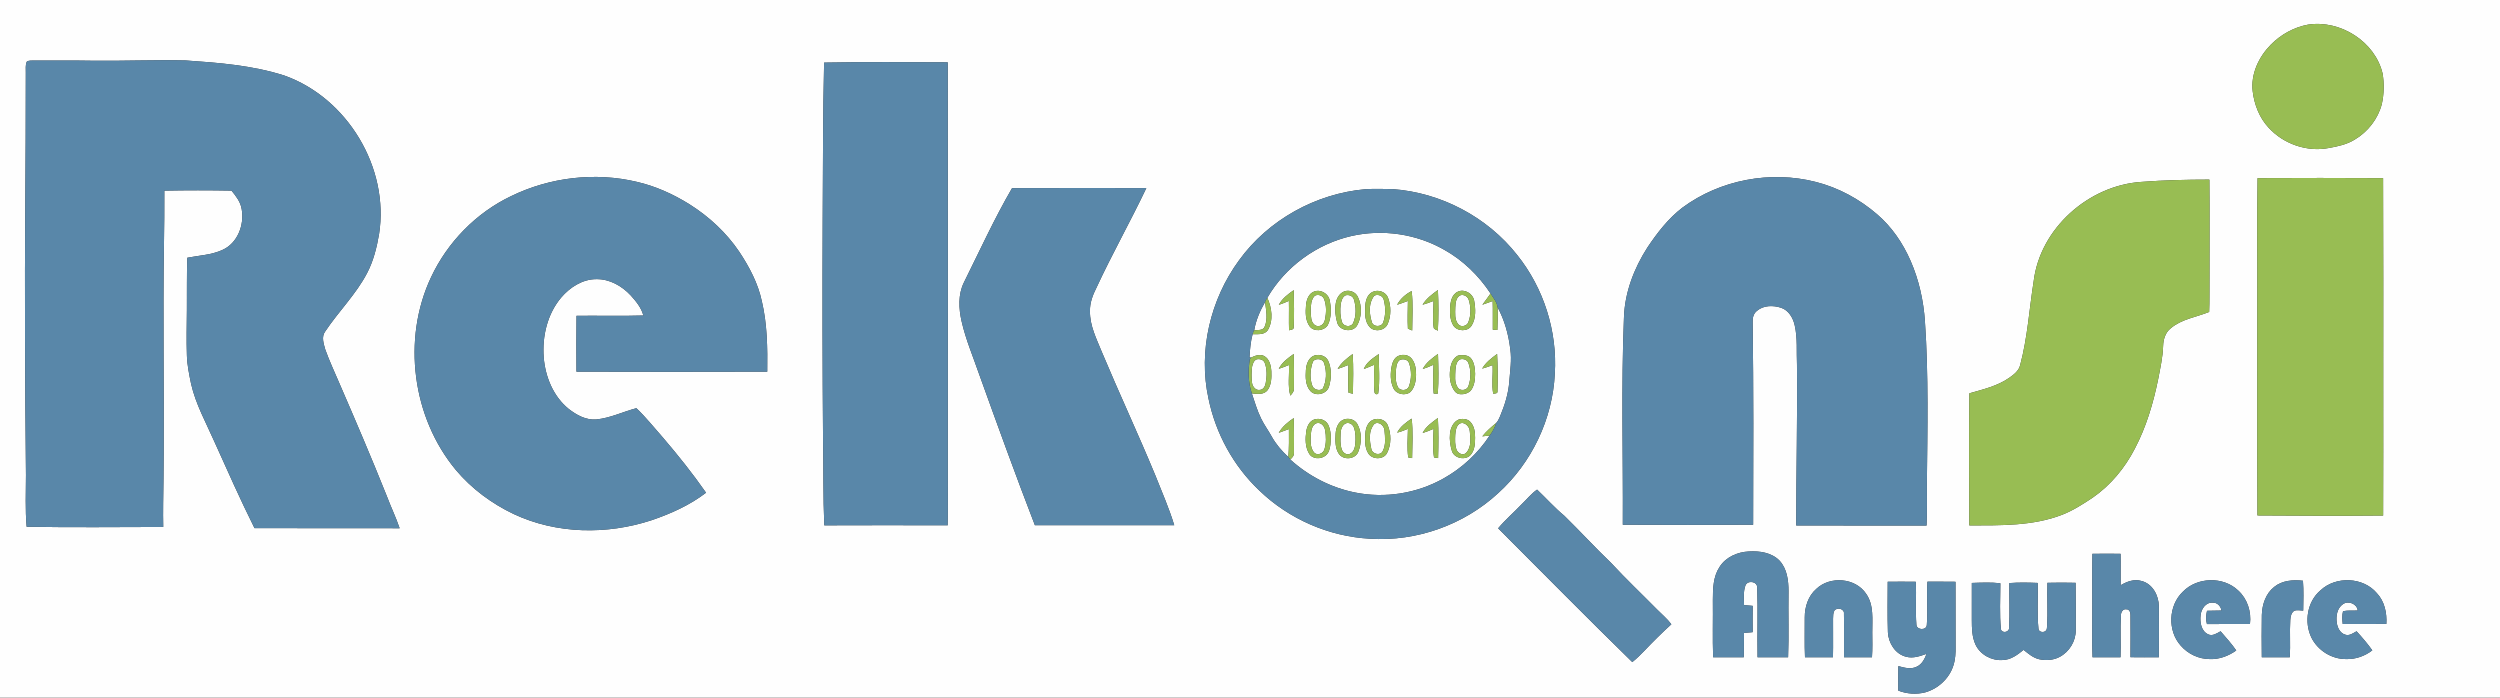<?xml version="1.0" encoding="UTF-8" ?>
<!DOCTYPE svg PUBLIC "-//W3C//DTD SVG 1.1//EN" "http://www.w3.org/Graphics/SVG/1.1/DTD/svg11.dtd">
<svg width="2000pt" height="558pt" viewBox="0 0 2000 558" version="1.1" xmlns="http://www.w3.org/2000/svg">
<rect x="0" y="0" width="2000" height="558" fill="#333333" stroke="none"/>
<g id="#fefefeff">
<path fill="#fefefe" opacity="1.00" d=" M 0.00 0.00 L 2000.00 0.00 L 2000.00 558.00 L 0.00 558.00 L 0.00 0.00 M 1846.46 19.70 C 1835.21 21.77 1824.77 27.57 1816.73 35.66 C 1807.09 45.41 1800.48 59.16 1802.16 73.11 C 1803.43 83.72 1807.53 94.24 1814.88 102.14 C 1826.85 115.25 1845.76 121.81 1863.25 118.37 C 1870.30 117.08 1877.52 115.56 1883.71 111.71 C 1894.28 105.48 1902.43 95.07 1905.48 83.13 C 1907.22 75.23 1907.42 66.92 1906.11 58.94 C 1900.10 33.28 1872.23 15.72 1846.46 19.70 M 21.45 49.33 C 20.18 52.03 20.70 55.15 20.63 58.04 C 20.73 128.36 19.66 198.69 20.02 269.01 C 20.08 306.01 20.40 343.02 20.76 380.01 C 20.72 393.81 20.12 407.63 21.31 421.40 C 57.73 422.04 94.16 421.63 130.59 421.57 C 130.48 415.39 130.45 409.20 130.53 403.02 C 131.45 348.35 130.72 293.67 130.80 239.00 C 130.73 210.17 131.65 181.35 131.47 152.52 C 149.37 152.13 167.29 152.17 185.19 152.49 C 188.81 156.90 192.51 161.64 193.37 167.46 C 195.58 179.89 190.03 194.57 178.01 199.91 C 169.16 204.02 159.25 204.32 149.82 206.20 C 149.39 220.11 149.58 234.03 149.50 247.95 C 149.41 260.09 149.09 272.24 149.51 284.38 C 149.73 292.06 151.33 299.59 152.86 307.08 C 156.60 323.43 164.84 338.17 171.55 353.40 C 181.97 376.56 192.28 399.78 203.61 422.51 C 242.31 422.60 281.00 422.50 319.70 422.59 C 316.74 413.84 312.69 405.50 309.44 396.86 C 297.33 366.56 284.50 336.55 271.50 306.62 C 267.71 297.67 263.52 288.87 260.25 279.70 C 258.99 275.05 256.92 269.47 260.16 265.16 C 270.75 249.25 284.67 235.63 293.60 218.59 C 298.74 208.84 301.43 198.01 303.27 187.21 C 311.57 134.33 277.95 78.44 227.62 60.48 C 202.06 52.28 175.10 50.18 148.47 48.35 C 123.65 47.74 98.82 48.92 73.99 48.58 C 58.33 48.29 42.66 48.48 26.99 48.41 C 25.15 48.54 23.05 48.18 21.45 49.33 M 659.28 50.09 C 658.24 92.04 658.44 134.02 658.14 175.99 C 657.88 234.66 657.98 293.34 658.44 352.02 C 658.88 374.76 658.42 397.53 659.43 420.26 C 692.32 420.12 725.22 420.16 758.11 420.24 C 758.48 407.83 758.14 395.41 758.25 383.00 C 758.23 271.95 758.33 160.90 758.20 49.85 C 725.23 49.76 692.25 49.39 659.28 50.09 M 408.88 156.91 C 380.85 170.29 357.97 193.76 344.82 221.84 C 321.49 271.44 329.78 334.05 364.81 376.13 C 377.35 391.01 393.34 402.82 410.87 411.19 C 445.14 427.32 485.52 427.92 521.22 416.19 C 536.67 410.94 551.82 404.15 564.83 394.17 C 554.24 378.98 542.68 364.48 530.64 350.41 C 523.52 342.41 516.88 333.92 509.10 326.55 C 498.35 329.40 488.15 334.47 476.98 335.56 C 468.78 336.23 461.20 331.99 454.95 327.13 C 442.63 317.17 436.25 301.44 434.98 285.94 C 433.68 269.04 437.87 251.14 448.97 238.01 C 455.95 229.85 465.95 223.34 476.99 223.32 C 487.63 223.11 497.56 228.77 504.64 236.40 C 508.85 241.10 513.07 246.15 514.68 252.40 C 496.86 252.97 479.03 252.45 461.21 252.64 C 461.02 267.53 461.09 282.43 461.17 297.32 C 512.04 297.48 562.92 297.49 613.79 297.32 C 614.04 278.46 613.84 259.38 609.47 240.94 C 606.41 226.67 599.49 213.60 591.49 201.53 C 581.13 186.14 567.24 173.28 551.57 163.42 C 538.63 155.34 524.53 148.96 509.64 145.51 C 476.08 137.49 439.85 141.82 408.88 156.91 M 1346.00 166.07 C 1334.66 174.73 1325.85 186.19 1317.95 197.96 C 1307.23 214.66 1299.81 233.93 1299.16 253.92 C 1296.89 309.18 1298.54 364.49 1298.24 419.78 C 1333.00 419.97 1367.76 419.97 1402.52 419.78 C 1402.71 365.83 1402.85 311.88 1402.13 257.94 C 1401.91 254.52 1402.72 250.80 1405.61 248.63 C 1410.90 244.14 1418.63 244.13 1424.94 246.24 C 1430.94 248.27 1434.46 254.34 1435.76 260.24 C 1438.15 270.63 1437.10 281.36 1437.58 291.92 C 1438.01 334.73 1436.95 377.54 1436.96 420.35 C 1471.72 420.47 1506.48 420.40 1541.25 420.40 C 1541.73 409.27 1541.49 398.13 1541.51 387.00 C 1541.92 343.65 1542.94 300.23 1539.95 256.95 C 1538.81 240.36 1535.13 223.90 1528.45 208.64 C 1522.29 194.52 1513.39 181.44 1501.63 171.39 C 1487.53 159.25 1470.71 150.10 1452.62 145.54 C 1416.39 136.25 1376.13 143.83 1346.00 166.07 M 1806.06 142.50 C 1805.53 175.32 1805.98 208.16 1805.84 240.99 C 1805.90 298.10 1805.67 355.22 1805.96 412.34 C 1839.47 412.59 1872.99 412.74 1906.51 412.40 C 1906.72 377.26 1906.54 342.12 1906.59 306.98 C 1906.59 252.16 1906.72 197.34 1906.48 142.52 C 1873.01 142.30 1839.53 142.34 1806.06 142.50 M 1712.92 145.53 C 1670.86 148.42 1632.08 182.68 1626.92 225.02 C 1623.38 247.35 1622.03 270.11 1616.14 292.02 C 1615.06 296.68 1611.02 299.70 1607.32 302.30 C 1597.84 308.90 1586.40 311.51 1575.48 314.66 C 1575.14 349.89 1575.34 385.11 1575.44 420.34 C 1600.34 420.25 1626.12 420.93 1649.74 411.80 C 1658.44 408.39 1666.35 403.31 1674.09 398.15 C 1688.46 388.23 1699.89 374.38 1707.86 358.91 C 1716.95 341.60 1722.59 322.70 1726.48 303.60 C 1728.18 294.75 1730.21 285.89 1730.50 276.84 C 1730.63 271.60 1732.27 266.00 1736.55 262.65 C 1745.29 255.24 1757.01 253.71 1767.33 249.55 C 1767.72 240.69 1767.43 231.82 1767.57 222.96 C 1767.53 196.53 1767.77 170.11 1767.50 143.68 C 1749.29 143.70 1731.08 144.14 1712.92 145.53 M 809.66 150.49 C 795.43 174.96 783.67 200.74 771.09 226.06 C 766.37 235.67 766.96 246.89 769.28 257.06 C 772.61 271.68 778.53 285.51 783.41 299.64 C 797.93 339.93 812.49 380.22 827.92 420.17 C 865.08 420.20 902.24 420.17 939.40 420.18 C 935.30 406.66 929.57 393.70 924.38 380.57 C 910.65 347.33 895.39 314.76 881.48 281.60 C 877.24 271.10 871.78 260.58 871.98 248.95 C 871.80 242.28 874.22 235.96 877.19 230.10 C 889.68 203.16 904.32 177.28 917.07 150.45 C 881.26 150.42 845.46 150.34 809.66 150.49 M 1092.23 151.37 C 1052.57 154.93 1014.64 175.90 991.24 208.24 C 968.25 239.58 958.44 280.79 966.81 318.94 C 972.55 346.80 986.80 372.87 1007.49 392.44 C 1031.15 415.25 1063.08 429.19 1095.90 430.97 C 1133.19 433.38 1171.09 419.88 1198.53 394.53 C 1225.39 370.25 1242.10 335.16 1243.86 298.98 C 1245.96 265.07 1235.04 230.62 1213.82 204.09 C 1189.86 173.59 1152.70 154.04 1114.04 151.28 C 1106.77 151.20 1099.49 150.93 1092.23 151.37 M 1217.36 403.37 C 1211.17 409.89 1204.29 415.75 1198.51 422.65 C 1234.23 458.37 1269.67 494.38 1305.83 529.66 C 1309.31 526.89 1312.51 523.79 1315.56 520.55 C 1322.49 513.26 1329.64 506.17 1337.09 499.41 C 1333.79 494.94 1329.43 491.43 1325.57 487.49 C 1313.33 475.06 1300.63 463.08 1288.80 450.25 C 1276.01 438.04 1264.10 424.96 1251.46 412.61 C 1243.67 406.18 1236.98 398.60 1229.66 391.68 C 1224.99 394.94 1221.46 399.48 1217.36 403.37 M 1375.64 453.58 C 1370.50 461.32 1370.30 470.98 1370.28 479.96 C 1370.46 495.24 1369.97 510.52 1370.50 525.80 C 1378.67 525.86 1386.84 525.82 1395.01 525.83 C 1395.25 519.33 1395.00 512.83 1395.20 506.33 C 1397.50 506.14 1399.81 505.94 1402.14 505.73 C 1402.07 498.71 1402.04 491.70 1402.15 484.68 C 1399.83 484.44 1397.52 484.26 1395.23 484.08 C 1395.13 478.83 1394.53 473.36 1396.36 468.32 C 1398.13 464.00 1405.87 465.02 1405.76 470.00 C 1406.40 488.58 1405.70 507.20 1406.05 525.80 C 1414.19 525.86 1422.33 525.82 1430.48 525.83 C 1431.19 508.24 1430.51 490.63 1430.81 473.03 C 1430.83 464.45 1429.69 454.99 1423.57 448.46 C 1417.26 442.01 1407.61 440.63 1398.99 441.18 C 1389.93 441.60 1380.58 445.70 1375.64 453.58 M 1673.91 443.06 C 1673.67 458.69 1673.86 474.32 1673.82 489.96 C 1673.93 501.91 1673.51 513.87 1674.03 525.81 C 1681.49 525.84 1688.94 525.84 1696.41 525.82 C 1696.85 514.55 1696.06 503.27 1696.74 492.02 C 1696.79 489.73 1698.36 486.97 1701.02 487.45 C 1703.41 487.21 1704.51 489.98 1704.38 491.98 C 1704.53 503.24 1704.38 514.50 1704.38 525.77 C 1711.95 525.88 1719.52 525.85 1727.10 525.79 C 1727.15 512.20 1727.20 498.61 1727.09 485.03 C 1726.98 476.41 1722.10 467.06 1713.26 464.80 C 1707.41 462.99 1701.51 465.23 1696.52 468.22 C 1696.39 459.83 1696.66 451.44 1696.45 443.05 C 1688.93 442.97 1681.42 442.92 1673.91 443.06 M 1453.03 471.14 C 1446.54 476.78 1443.74 485.59 1443.79 493.99 C 1443.88 504.60 1443.51 515.21 1443.99 525.81 C 1451.44 525.85 1458.90 525.83 1466.37 525.83 C 1466.64 515.54 1466.35 505.26 1466.45 494.98 C 1466.53 492.80 1466.43 490.47 1467.50 488.49 C 1469.61 485.57 1475.68 486.95 1475.16 491.02 C 1475.39 502.61 1475.10 514.20 1475.24 525.80 C 1482.69 525.85 1490.14 525.84 1497.59 525.82 C 1498.05 519.19 1497.89 512.55 1497.82 505.92 C 1497.76 495.58 1499.24 484.08 1492.95 475.10 C 1484.42 462.18 1464.05 460.59 1453.03 471.14 M 1746.31 473.35 C 1734.70 484.33 1733.89 504.58 1744.55 516.46 C 1750.34 523.16 1759.05 527.31 1767.96 527.26 C 1775.54 527.57 1782.89 524.70 1789.01 520.37 C 1785.23 514.93 1780.78 510.02 1776.46 505.02 C 1773.46 506.65 1770.07 509.13 1766.55 507.49 C 1760.89 504.89 1759.82 497.70 1760.48 492.16 C 1760.94 487.29 1764.56 481.74 1770.03 482.15 C 1773.78 481.84 1776.60 484.91 1777.18 488.42 C 1773.31 488.47 1769.46 488.53 1765.61 488.63 C 1764.83 492.13 1764.54 495.75 1765.55 499.24 C 1777.03 499.15 1788.50 499.24 1799.98 499.19 C 1801.22 489.43 1797.90 479.04 1790.53 472.38 C 1778.64 461.01 1757.72 461.56 1746.31 473.35 M 1819.42 469.49 C 1812.61 474.77 1809.72 483.60 1809.46 491.95 C 1809.29 503.24 1809.28 514.53 1809.44 525.82 C 1816.90 525.84 1824.36 525.84 1831.83 525.81 C 1832.45 515.88 1831.64 505.93 1832.23 496.01 C 1832.42 493.31 1832.94 490.16 1835.44 488.62 C 1837.70 487.74 1840.19 488.42 1842.57 488.48 C 1842.69 480.52 1843.00 472.55 1842.37 464.60 C 1834.52 463.69 1825.78 464.30 1819.42 469.49 M 1856.33 472.33 C 1845.72 481.34 1843.20 497.57 1849.04 509.91 C 1854.12 520.34 1865.40 527.43 1877.03 527.25 C 1884.53 527.51 1891.93 524.81 1897.85 520.28 C 1894.00 514.91 1889.73 509.86 1885.24 505.02 C 1882.49 506.54 1879.50 508.85 1876.19 507.74 C 1872.03 506.54 1869.94 502.09 1869.41 498.12 C 1868.66 492.85 1869.66 486.48 1874.40 483.30 C 1878.71 480.30 1885.58 483.03 1886.19 488.40 C 1882.28 488.67 1878.17 488.05 1874.40 489.07 C 1873.55 492.38 1873.78 495.82 1874.18 499.18 C 1885.81 499.20 1897.45 499.26 1909.08 499.14 C 1909.62 490.37 1907.67 481.09 1901.48 474.53 C 1890.48 461.54 1868.60 460.72 1856.33 472.33 M 1510.17 465.40 C 1510.12 478.87 1509.87 492.35 1510.32 505.82 C 1510.74 514.39 1516.22 523.31 1524.94 525.40 C 1530.49 526.92 1536.09 524.89 1541.29 523.03 C 1539.73 527.12 1537.58 531.49 1533.36 533.36 C 1528.68 535.71 1523.39 534.16 1518.66 532.88 C 1518.53 539.41 1518.61 545.95 1518.61 552.48 C 1525.39 555.14 1533.02 555.68 1540.10 553.90 C 1550.42 551.03 1559.31 542.90 1562.62 532.65 C 1564.30 527.64 1564.58 522.30 1564.46 517.05 C 1564.35 499.84 1564.49 482.63 1564.40 465.42 C 1556.91 465.29 1549.42 465.39 1541.94 465.36 C 1541.23 476.87 1542.35 488.43 1541.44 499.93 C 1541.26 504.43 1533.61 504.17 1533.13 500.00 C 1532.25 488.50 1533.12 476.94 1532.70 465.42 C 1525.18 465.31 1517.67 465.34 1510.17 465.40 M 1577.46 466.36 C 1577.39 476.24 1577.48 486.13 1577.45 496.01 C 1577.45 502.62 1577.60 509.51 1580.39 515.64 C 1584.15 523.72 1593.25 528.69 1602.07 528.02 C 1608.60 527.95 1614.02 523.83 1618.86 519.89 C 1622.67 522.93 1626.54 526.34 1631.46 527.42 C 1636.83 528.57 1642.71 528.17 1647.64 525.57 C 1655.47 521.49 1660.75 512.85 1660.59 503.99 C 1660.53 491.41 1660.70 478.83 1660.48 466.25 C 1652.96 466.06 1645.44 466.07 1637.93 466.25 C 1637.55 477.84 1638.34 489.44 1637.67 501.02 C 1637.45 502.20 1637.68 503.72 1636.65 504.58 C 1634.96 506.39 1630.97 505.72 1630.78 503.02 C 1629.52 490.84 1630.56 478.56 1630.18 466.34 C 1622.60 466.04 1615.01 465.87 1607.44 466.47 C 1607.32 478.30 1607.89 490.17 1607.26 501.97 C 1607.75 505.74 1601.78 507.04 1600.76 503.52 C 1599.53 491.25 1600.31 478.90 1600.29 466.60 C 1592.71 465.73 1585.06 466.10 1577.46 466.36 Z" />
<path fill="#fefefe" opacity="1.00" d=" M 1081.10 188.82 C 1106.04 183.13 1133.02 187.06 1155.25 199.75 C 1170.33 208.13 1182.98 220.45 1192.45 234.82 C 1190.34 237.87 1188.13 240.85 1185.88 243.80 C 1188.62 242.83 1191.38 241.82 1194.13 240.82 C 1194.38 248.46 1194.15 256.10 1194.23 263.74 C 1195.44 263.81 1196.66 263.89 1197.90 263.98 C 1198.16 257.92 1198.29 251.86 1198.08 245.81 C 1203.71 256.20 1206.86 267.78 1208.24 279.47 C 1209.51 288.01 1208.05 296.57 1207.44 305.09 C 1206.75 314.78 1203.78 324.15 1200.05 333.07 C 1199.18 334.88 1198.45 336.85 1197.04 338.31 C 1193.05 341.62 1189.05 344.98 1185.85 349.09 C 1187.81 348.86 1189.77 348.62 1191.76 348.40 C 1182.43 362.63 1169.61 374.55 1154.74 382.82 C 1133.49 394.77 1107.91 398.88 1084.01 393.99 C 1064.72 390.14 1046.69 380.76 1032.15 367.56 C 1033.91 366.22 1035.37 364.38 1035.16 362.03 C 1035.25 352.84 1035.24 343.63 1035.04 334.44 C 1030.33 337.60 1025.87 341.30 1022.99 346.26 C 1025.72 345.32 1028.43 344.29 1031.13 343.25 C 1031.21 350.72 1031.25 358.19 1030.69 365.64 C 1025.39 360.80 1020.67 355.27 1017.20 348.97 C 1014.58 344.21 1011.32 339.84 1008.94 334.96 C 1005.71 328.49 1003.78 321.51 1001.45 314.70 C 1005.65 315.25 1011.15 315.93 1014.08 312.09 C 1017.20 307.75 1017.28 302.08 1017.07 296.95 C 1016.81 292.43 1015.56 287.15 1011.28 284.79 C 1007.85 283.11 1003.98 284.53 1000.81 286.11 L 1000.17 286.04 L 999.60 285.77 C 999.96 279.58 1000.47 273.37 1002.07 267.36 C 1006.15 267.26 1011.47 268.05 1014.17 264.21 C 1018.92 256.30 1017.46 246.29 1013.86 238.23 C 1028.21 213.44 1053.22 195.20 1081.10 188.82 M 1023.03 243.89 C 1025.76 242.97 1028.45 241.88 1031.10 240.72 C 1031.30 248.56 1030.97 256.40 1031.23 264.24 C 1032.52 263.68 1034.77 263.95 1034.98 262.08 C 1035.41 252.10 1035.20 242.09 1035.01 232.10 C 1030.42 235.34 1025.73 238.82 1023.03 243.89 M 1051.21 233.27 C 1046.89 234.92 1045.21 239.80 1044.82 244.03 C 1044.34 249.80 1044.15 256.30 1047.80 261.18 C 1051.35 265.69 1059.11 264.79 1062.18 260.17 C 1065.39 253.74 1065.13 246.07 1063.51 239.22 C 1061.89 234.43 1056.00 231.26 1051.21 233.27 M 1075.24 233.20 C 1071.54 234.75 1069.31 238.58 1068.65 242.40 C 1067.79 247.70 1068.25 253.21 1069.83 258.33 C 1071.77 264.77 1081.89 266.26 1085.55 260.59 C 1089.54 253.70 1089.71 244.83 1086.35 237.66 C 1084.60 233.52 1079.33 231.53 1075.24 233.20 M 1098.29 233.43 C 1093.88 235.33 1092.37 240.49 1092.23 244.90 C 1091.94 250.70 1091.63 257.49 1096.06 261.95 C 1100.22 265.95 1107.95 264.40 1110.21 259.05 C 1112.98 252.56 1112.89 244.96 1110.48 238.38 C 1108.86 233.60 1102.77 231.39 1098.29 233.43 M 1117.68 243.82 C 1120.58 242.88 1123.46 241.83 1126.32 240.76 C 1126.23 248.14 1125.91 255.52 1126.32 262.90 C 1127.46 263.40 1128.59 263.89 1129.76 264.39 C 1129.81 253.87 1130.60 243.31 1129.32 232.83 C 1124.54 235.33 1120.26 239.03 1117.68 243.82 M 1138.04 243.79 C 1141.01 242.94 1143.94 241.91 1146.82 240.74 C 1146.84 247.85 1145.89 255.00 1146.95 262.07 C 1147.14 263.66 1149.25 263.69 1150.29 264.57 C 1150.89 253.73 1150.91 242.86 1150.33 232.02 C 1145.75 235.38 1141.02 238.83 1138.04 243.79 M 1166.31 233.35 C 1161.15 235.67 1160.23 241.92 1160.06 246.94 C 1159.84 251.52 1160.24 256.37 1162.64 260.39 C 1165.80 265.32 1174.28 265.50 1177.35 260.38 C 1180.96 254.43 1180.48 247.05 1179.32 240.46 C 1178.29 234.85 1171.62 230.86 1166.31 233.35 M 1023.01 295.05 C 1025.78 294.19 1028.47 293.10 1031.15 291.98 C 1031.60 300.14 1029.99 308.57 1032.28 316.53 C 1033.55 314.93 1035.30 313.31 1035.13 311.06 C 1035.25 301.76 1035.23 292.45 1035.05 283.15 C 1030.41 286.39 1025.62 289.87 1023.01 295.05 M 1138.17 295.23 C 1141.13 294.28 1143.98 293.06 1146.81 291.75 C 1146.65 299.45 1146.15 307.16 1146.94 314.85 C 1147.77 314.86 1149.42 314.90 1150.25 314.91 C 1151.04 304.33 1150.75 293.72 1150.40 283.13 C 1145.78 286.54 1140.90 290.00 1138.17 295.23 M 1051.33 284.48 C 1046.70 286.24 1044.99 291.55 1044.71 296.08 C 1044.34 301.74 1044.27 308.24 1048.27 312.75 C 1052.50 317.50 1061.47 315.26 1063.22 309.22 C 1065.19 302.55 1065.43 295.06 1062.54 288.63 C 1060.66 284.53 1055.39 283.09 1051.33 284.48 M 1070.09 295.16 C 1073.02 294.21 1075.89 293.09 1078.75 291.94 C 1078.72 299.33 1078.37 306.73 1078.78 314.13 C 1079.95 314.41 1081.13 314.70 1082.33 314.98 C 1082.58 304.39 1082.81 293.78 1082.17 283.20 C 1077.60 286.58 1072.97 290.15 1070.09 295.16 M 1091.03 295.24 C 1093.78 294.21 1096.47 293.02 1099.17 291.87 C 1099.67 299.13 1098.74 306.42 1099.58 313.66 C 1099.75 315.18 1101.42 316.07 1102.57 314.74 C 1104.08 304.31 1102.96 293.73 1103.05 283.23 C 1098.45 286.53 1093.18 289.70 1091.03 295.24 M 1119.32 284.49 C 1115.83 285.62 1114.11 289.26 1113.43 292.60 C 1112.23 298.46 1112.08 304.85 1114.66 310.39 C 1116.84 315.46 1124.36 317.05 1128.48 313.44 C 1131.81 309.85 1132.77 304.72 1132.85 299.98 C 1132.86 295.41 1132.29 290.42 1129.23 286.79 C 1126.88 283.95 1122.67 283.25 1119.32 284.49 M 1166.33 284.49 C 1162.95 286.20 1161.10 290.00 1160.38 293.58 C 1159.46 299.00 1159.50 304.86 1161.92 309.91 C 1163.02 312.10 1164.46 314.56 1167.04 315.19 C 1170.34 315.85 1174.11 314.94 1176.55 312.56 C 1179.51 308.73 1180.12 303.66 1180.11 298.96 C 1179.98 295.06 1179.55 290.94 1177.43 287.56 C 1175.18 283.86 1170.11 283.64 1166.33 284.49 M 1185.72 294.90 C 1188.54 294.10 1191.33 293.14 1194.07 292.07 C 1194.50 299.70 1193.18 307.41 1194.55 314.98 C 1195.76 314.64 1198.18 315.08 1197.97 313.11 C 1198.30 303.14 1198.25 293.14 1197.68 283.18 C 1193.21 286.55 1188.55 289.94 1185.72 294.90 M 1051.46 335.57 C 1047.51 336.89 1045.63 341.13 1045.02 344.95 C 1044.16 350.87 1044.08 357.38 1047.19 362.71 C 1049.68 367.39 1056.62 367.61 1060.44 364.48 C 1063.18 362.40 1063.91 358.80 1064.35 355.58 C 1064.94 350.24 1064.88 344.57 1062.49 339.64 C 1060.47 335.78 1055.47 334.28 1051.46 335.57 M 1075.36 335.50 C 1070.61 337.03 1068.74 342.39 1068.49 346.94 C 1068.27 352.35 1067.90 358.33 1071.09 363.05 C 1074.70 368.33 1083.98 367.58 1086.54 361.63 C 1089.40 354.55 1089.70 345.94 1085.83 339.16 C 1083.83 335.56 1079.13 334.31 1075.36 335.50 M 1099.38 335.49 C 1094.49 336.86 1092.44 342.29 1092.29 346.92 C 1091.95 352.14 1091.68 357.82 1094.49 362.48 C 1097.53 367.78 1106.53 368.01 1109.56 362.59 C 1113.19 355.63 1113.09 347.04 1110.07 339.88 C 1108.33 335.89 1103.34 334.41 1099.38 335.49 M 1117.71 346.12 C 1120.68 345.40 1123.52 344.25 1126.34 343.07 C 1126.16 350.69 1125.54 358.33 1126.56 365.93 C 1127.59 366.12 1128.63 366.29 1129.70 366.48 C 1129.89 355.94 1130.54 345.37 1129.32 334.88 C 1124.84 337.90 1120.27 341.22 1117.71 346.12 M 1138.10 346.42 C 1141.09 345.49 1144.00 344.31 1146.88 343.04 C 1146.62 350.67 1145.96 358.36 1147.21 365.94 C 1148.03 366.07 1149.67 366.34 1150.49 366.47 C 1150.77 355.78 1150.97 345.07 1150.31 334.39 C 1145.76 337.85 1140.69 341.12 1138.10 346.42 M 1167.30 335.47 C 1162.75 337.25 1160.44 342.31 1159.98 346.92 C 1159.47 351.69 1160.19 356.57 1161.63 361.14 C 1163.83 366.98 1172.81 368.51 1176.76 363.63 C 1179.81 359.85 1180.08 354.72 1180.08 350.07 C 1180.08 345.70 1179.46 340.91 1176.35 337.59 C 1174.12 335.06 1170.39 334.82 1167.30 335.47 Z" />
<path fill="#fefefe" opacity="1.00" d=" M 1052.30 236.37 C 1054.98 235.24 1058.39 236.64 1059.34 239.44 C 1061.27 244.43 1061.05 249.99 1060.11 255.18 C 1059.69 257.79 1057.96 260.68 1055.05 260.85 C 1051.68 261.30 1049.46 257.93 1049.03 255.01 C 1048.39 250.71 1048.36 246.28 1049.10 241.99 C 1049.62 239.93 1050.37 237.50 1052.30 236.37 Z" />
<path fill="#fefefe" opacity="1.00" d=" M 1076.24 236.36 C 1078.95 235.33 1082.46 236.83 1083.19 239.75 C 1084.94 245.87 1085.18 252.76 1082.43 258.63 C 1080.62 262.07 1074.68 261.28 1073.60 257.61 C 1072.09 253.06 1071.98 248.12 1072.55 243.39 C 1073.03 240.83 1073.82 237.74 1076.24 236.36 Z" />
<path fill="#fefefe" opacity="1.00" d=" M 1100.12 236.26 C 1102.95 235.27 1106.46 236.91 1107.04 239.97 C 1108.57 245.83 1108.63 252.22 1106.55 257.95 C 1105.22 261.83 1098.59 261.71 1097.46 257.72 C 1095.64 251.68 1094.84 244.74 1097.87 238.95 C 1098.49 238.00 1098.91 236.63 1100.12 236.26 Z" />
<path fill="#fefefe" opacity="1.00" d=" M 1168.22 236.25 C 1171.03 235.28 1174.26 237.18 1175.02 240.00 C 1176.83 245.72 1176.86 252.10 1174.68 257.72 C 1173.62 260.90 1168.71 262.08 1166.57 259.37 C 1163.50 255.65 1164.19 250.49 1164.23 246.00 C 1164.41 242.55 1164.66 237.99 1168.22 236.25 Z" />
<path fill="#fefefe" opacity="1.00" d=" M 1003.35 264.29 C 1004.71 256.21 1008.01 248.62 1012.07 241.55 C 1012.81 248.16 1014.50 255.28 1011.61 261.62 C 1010.12 264.67 1006.08 263.81 1003.35 264.29 Z" />
<path fill="#fefefe" opacity="1.00" d=" M 1005.40 287.46 C 1007.78 286.91 1010.83 287.76 1011.76 290.24 C 1013.76 295.37 1013.53 301.10 1012.57 306.44 C 1012.16 308.88 1010.73 311.74 1007.95 311.92 C 1004.58 312.56 1002.02 309.34 1001.64 306.31 C 1001.04 302.04 1001.17 297.67 1001.66 293.40 C 1002.12 291.15 1003.04 288.29 1005.40 287.46 Z" />
<path fill="#fefefe" opacity="1.00" d=" M 1168.31 287.42 C 1170.74 286.85 1173.76 287.79 1174.69 290.31 C 1176.88 296.19 1176.86 302.87 1174.76 308.78 C 1173.72 312.40 1168.03 313.20 1166.11 309.92 C 1163.35 305.80 1164.22 300.56 1164.34 295.90 C 1164.61 292.84 1165.10 288.71 1168.31 287.42 Z" />
<path fill="#fefefe" opacity="1.00" d=" M 1051.32 288.22 C 1054.04 286.38 1058.63 287.38 1059.42 290.88 C 1061.45 297.41 1061.30 304.97 1058.09 311.10 C 1055.50 313.06 1050.51 311.58 1049.71 308.19 C 1047.85 302.79 1048.14 296.83 1049.63 291.38 C 1050.05 290.29 1050.23 288.89 1051.32 288.22 Z" />
<path fill="#fefefe" opacity="1.00" d=" M 1119.32 288.35 C 1121.74 286.62 1126.43 287.35 1127.29 290.64 C 1129.33 296.57 1129.31 303.25 1127.12 309.13 C 1125.94 312.77 1120.00 312.98 1118.33 309.65 C 1116.27 305.81 1116.53 301.26 1116.68 297.04 C 1116.94 294.04 1117.09 290.63 1119.32 288.35 Z" />
<path fill="#fefefe" opacity="1.00" d=" M 1053.39 338.50 C 1056.78 337.63 1059.57 340.88 1060.04 343.97 C 1061.00 349.08 1061.07 354.57 1059.52 359.57 C 1058.48 362.94 1053.68 364.82 1051.15 361.91 C 1047.86 357.73 1048.45 352.00 1048.72 347.03 C 1048.98 343.80 1049.90 339.66 1053.39 338.50 Z" />
<path fill="#fefefe" opacity="1.00" d=" M 1077.42 338.44 C 1079.90 337.98 1082.38 339.78 1083.16 342.11 C 1084.63 346.19 1084.57 350.65 1084.27 354.93 C 1083.99 358.04 1083.04 361.75 1079.88 363.10 C 1077.26 364.33 1074.32 362.16 1073.47 359.68 C 1071.90 355.35 1072.37 350.62 1072.52 346.11 C 1072.70 343.00 1074.10 339.30 1077.42 338.44 Z" />
<path fill="#fefefe" opacity="1.00" d=" M 1099.37 339.29 C 1102.70 336.57 1107.29 340.40 1107.57 344.09 C 1108.04 349.68 1108.92 355.89 1106.12 361.03 C 1104.07 364.98 1097.53 363.15 1097.02 358.95 C 1095.63 352.53 1094.69 344.63 1099.37 339.29 Z" />
<path fill="#fefefe" opacity="1.00" d=" M 1167.29 339.20 C 1171.10 336.56 1175.67 341.00 1175.82 344.93 C 1176.35 350.61 1177.27 357.46 1173.12 362.07 C 1170.75 364.97 1166.35 362.77 1165.25 359.79 C 1163.84 356.04 1164.04 351.90 1164.19 347.96 C 1164.46 344.91 1164.78 341.33 1167.29 339.20 Z" />
</g>
<g id="#98bd53ff">
<path fill="#98bd53" opacity="1.00" d=" M 1846.46 19.70 C 1872.23 15.72 1900.10 33.28 1906.11 58.94 C 1907.42 66.92 1907.22 75.23 1905.48 83.13 C 1902.43 95.07 1894.28 105.48 1883.71 111.71 C 1877.52 115.56 1870.30 117.08 1863.25 118.37 C 1845.76 121.81 1826.85 115.25 1814.88 102.14 C 1807.53 94.24 1803.43 83.72 1802.16 73.11 C 1800.48 59.16 1807.09 45.41 1816.73 35.66 C 1824.77 27.57 1835.21 21.77 1846.46 19.70 Z" />
<path fill="#98bd53" opacity="1.00" d=" M 1806.06 142.50 C 1839.53 142.34 1873.01 142.30 1906.48 142.52 C 1906.72 197.34 1906.59 252.16 1906.59 306.98 C 1906.54 342.12 1906.72 377.26 1906.51 412.40 C 1872.99 412.74 1839.47 412.59 1805.96 412.34 C 1805.67 355.22 1805.90 298.10 1805.84 240.99 C 1805.98 208.16 1805.53 175.32 1806.06 142.50 Z" />
<path fill="#98bd53" opacity="1.00" d=" M 1712.92 145.53 C 1731.08 144.14 1749.29 143.70 1767.50 143.68 C 1767.77 170.11 1767.53 196.53 1767.57 222.96 C 1767.43 231.82 1767.72 240.69 1767.33 249.55 C 1757.01 253.71 1745.29 255.24 1736.55 262.65 C 1732.27 266.00 1730.63 271.60 1730.50 276.84 C 1730.21 285.89 1728.18 294.75 1726.48 303.60 C 1722.59 322.70 1716.95 341.60 1707.86 358.91 C 1699.89 374.38 1688.46 388.23 1674.09 398.15 C 1666.35 403.31 1658.44 408.39 1649.74 411.80 C 1626.12 420.93 1600.34 420.25 1575.44 420.34 C 1575.34 385.11 1575.14 349.89 1575.48 314.66 C 1586.40 311.51 1597.84 308.90 1607.32 302.30 C 1611.02 299.70 1615.06 296.68 1616.14 292.02 C 1622.03 270.11 1623.38 247.35 1626.92 225.02 C 1632.08 182.68 1670.86 148.42 1712.92 145.53 Z" />
<path fill="#98bd53" opacity="1.00" d=" M 1023.03 243.89 C 1025.73 238.82 1030.42 235.34 1035.01 232.10 C 1035.20 242.09 1035.41 252.10 1034.98 262.08 C 1034.77 263.95 1032.52 263.68 1031.23 264.24 C 1030.97 256.40 1031.30 248.56 1031.10 240.72 C 1028.45 241.88 1025.76 242.97 1023.03 243.89 Z" />
<path fill="#98bd53" opacity="1.00" d=" M 1051.21 233.27 C 1056.00 231.26 1061.89 234.43 1063.51 239.22 C 1065.13 246.07 1065.39 253.74 1062.18 260.17 C 1059.11 264.79 1051.35 265.69 1047.80 261.18 C 1044.15 256.30 1044.34 249.80 1044.82 244.03 C 1045.21 239.80 1046.89 234.92 1051.21 233.27 M 1052.30 236.37 C 1050.37 237.50 1049.62 239.93 1049.10 241.99 C 1048.36 246.28 1048.39 250.71 1049.03 255.01 C 1049.46 257.93 1051.68 261.30 1055.05 260.85 C 1057.96 260.68 1059.69 257.79 1060.11 255.18 C 1061.05 249.99 1061.27 244.43 1059.34 239.44 C 1058.39 236.64 1054.98 235.24 1052.30 236.37 Z" />
<path fill="#98bd53" opacity="1.00" d=" M 1075.24 233.20 C 1079.33 231.53 1084.60 233.52 1086.35 237.66 C 1089.71 244.83 1089.54 253.70 1085.55 260.59 C 1081.89 266.26 1071.77 264.77 1069.83 258.33 C 1068.25 253.21 1067.79 247.70 1068.65 242.40 C 1069.31 238.58 1071.54 234.75 1075.24 233.20 M 1076.24 236.36 C 1073.82 237.74 1073.03 240.83 1072.55 243.39 C 1071.98 248.12 1072.09 253.06 1073.60 257.61 C 1074.68 261.28 1080.62 262.07 1082.43 258.63 C 1085.18 252.76 1084.94 245.87 1083.19 239.75 C 1082.46 236.83 1078.95 235.33 1076.24 236.36 Z" />
<path fill="#98bd53" opacity="1.00" d=" M 1098.29 233.43 C 1102.77 231.39 1108.86 233.60 1110.48 238.38 C 1112.89 244.96 1112.98 252.56 1110.21 259.05 C 1107.95 264.40 1100.22 265.95 1096.06 261.95 C 1091.63 257.49 1091.94 250.70 1092.23 244.90 C 1092.37 240.49 1093.88 235.33 1098.29 233.43 M 1100.12 236.26 C 1098.91 236.63 1098.49 238.00 1097.87 238.95 C 1094.84 244.74 1095.64 251.68 1097.46 257.72 C 1098.59 261.71 1105.22 261.83 1106.55 257.95 C 1108.63 252.22 1108.57 245.83 1107.04 239.97 C 1106.46 236.91 1102.95 235.27 1100.12 236.26 Z" />
<path fill="#98bd53" opacity="1.00" d=" M 1117.68 243.82 C 1120.26 239.03 1124.54 235.33 1129.32 232.83 C 1130.60 243.31 1129.81 253.87 1129.76 264.39 C 1128.59 263.89 1127.46 263.40 1126.32 262.90 C 1125.91 255.52 1126.23 248.14 1126.32 240.76 C 1123.46 241.83 1120.58 242.88 1117.68 243.82 Z" />
<path fill="#98bd53" opacity="1.00" d=" M 1138.04 243.79 C 1141.02 238.83 1145.75 235.38 1150.33 232.02 C 1150.91 242.86 1150.89 253.73 1150.29 264.57 C 1149.25 263.69 1147.14 263.66 1146.95 262.07 C 1145.89 255.00 1146.84 247.85 1146.82 240.74 C 1143.94 241.91 1141.01 242.94 1138.04 243.79 Z" />
<path fill="#98bd53" opacity="1.00" d=" M 1166.31 233.35 C 1171.62 230.86 1178.29 234.85 1179.32 240.46 C 1180.48 247.05 1180.96 254.43 1177.35 260.38 C 1174.28 265.50 1165.80 265.32 1162.64 260.39 C 1160.24 256.37 1159.84 251.52 1160.06 246.94 C 1160.23 241.92 1161.15 235.67 1166.31 233.35 M 1168.22 236.25 C 1164.66 237.99 1164.41 242.55 1164.23 246.00 C 1164.19 250.49 1163.50 255.65 1166.57 259.37 C 1168.71 262.08 1173.62 260.90 1174.68 257.72 C 1176.86 252.10 1176.83 245.72 1175.02 240.00 C 1174.26 237.18 1171.03 235.28 1168.22 236.25 Z" />
<path fill="#98bd53" opacity="1.00" d=" M 1192.45 234.82 C 1194.59 238.31 1197.53 241.60 1198.08 245.81 C 1198.29 251.86 1198.16 257.92 1197.90 263.98 C 1196.66 263.89 1195.44 263.81 1194.23 263.74 C 1194.15 256.10 1194.38 248.46 1194.13 240.82 C 1191.38 241.82 1188.62 242.83 1185.88 243.80 C 1188.13 240.85 1190.34 237.87 1192.45 234.82 Z" />
<path fill="#98bd53" opacity="1.00" d=" M 1012.07 241.55 C 1012.38 240.31 1013.23 239.31 1013.86 238.23 C 1017.46 246.29 1018.92 256.30 1014.17 264.21 C 1011.47 268.05 1006.15 267.26 1002.07 267.36 C 1002.38 266.34 1002.69 265.33 1003.02 264.32 L 1003.35 264.29 C 1006.08 263.81 1010.12 264.67 1011.61 261.62 C 1014.50 255.28 1012.81 248.16 1012.07 241.55 Z" />
<path fill="#98bd53" opacity="1.00" d=" M 1023.01 295.05 C 1025.62 289.87 1030.41 286.39 1035.05 283.15 C 1035.23 292.45 1035.25 301.76 1035.13 311.06 C 1035.30 313.31 1033.55 314.93 1032.28 316.53 C 1029.99 308.57 1031.60 300.14 1031.15 291.98 C 1028.47 293.10 1025.78 294.19 1023.01 295.05 Z" />
<path fill="#98bd53" opacity="1.00" d=" M 1138.17 295.23 C 1140.90 290.00 1145.78 286.54 1150.40 283.13 C 1150.75 293.72 1151.04 304.33 1150.25 314.91 C 1149.42 314.90 1147.77 314.86 1146.94 314.85 C 1146.15 307.16 1146.65 299.45 1146.81 291.75 C 1143.98 293.06 1141.13 294.28 1138.17 295.23 Z" />
<path fill="#98bd53" opacity="1.00" d=" M 1000.81 286.11 C 1003.98 284.53 1007.85 283.11 1011.28 284.79 C 1015.56 287.15 1016.81 292.43 1017.07 296.95 C 1017.28 302.08 1017.20 307.75 1014.08 312.09 C 1011.15 315.93 1005.65 315.25 1001.45 314.70 C 998.51 305.94 998.28 296.24 999.93 287.19 C 1000.15 286.92 1000.59 286.38 1000.81 286.11 M 1005.40 287.46 C 1003.04 288.29 1002.12 291.15 1001.66 293.40 C 1001.17 297.67 1001.04 302.04 1001.64 306.31 C 1002.02 309.34 1004.58 312.56 1007.95 311.92 C 1010.73 311.74 1012.16 308.88 1012.57 306.44 C 1013.53 301.10 1013.76 295.37 1011.76 290.24 C 1010.83 287.76 1007.78 286.91 1005.40 287.46 Z" />
<path fill="#98bd53" opacity="1.00" d=" M 1051.33 284.48 C 1055.39 283.09 1060.66 284.53 1062.54 288.63 C 1065.43 295.06 1065.19 302.55 1063.22 309.22 C 1061.47 315.26 1052.50 317.50 1048.27 312.75 C 1044.27 308.24 1044.34 301.74 1044.71 296.08 C 1044.99 291.55 1046.70 286.24 1051.33 284.48 M 1051.32 288.22 C 1050.23 288.89 1050.05 290.29 1049.63 291.38 C 1048.14 296.83 1047.85 302.79 1049.71 308.19 C 1050.51 311.58 1055.50 313.06 1058.09 311.10 C 1061.30 304.97 1061.45 297.41 1059.42 290.88 C 1058.63 287.38 1054.04 286.38 1051.32 288.22 Z" />
<path fill="#98bd53" opacity="1.00" d=" M 1070.09 295.16 C 1072.97 290.15 1077.60 286.58 1082.17 283.20 C 1082.81 293.78 1082.58 304.39 1082.33 314.98 C 1081.13 314.70 1079.95 314.41 1078.78 314.13 C 1078.37 306.73 1078.72 299.33 1078.75 291.94 C 1075.89 293.09 1073.02 294.21 1070.09 295.16 Z" />
<path fill="#98bd53" opacity="1.00" d=" M 1091.03 295.24 C 1093.18 289.70 1098.45 286.53 1103.05 283.23 C 1102.96 293.73 1104.08 304.31 1102.57 314.74 C 1101.42 316.07 1099.75 315.18 1099.58 313.66 C 1098.74 306.42 1099.67 299.13 1099.17 291.87 C 1096.47 293.02 1093.78 294.21 1091.03 295.24 Z" />
<path fill="#98bd53" opacity="1.00" d=" M 1119.32 284.49 C 1122.67 283.25 1126.88 283.95 1129.23 286.79 C 1132.29 290.42 1132.86 295.41 1132.85 299.98 C 1132.77 304.72 1131.81 309.85 1128.48 313.44 C 1124.36 317.05 1116.84 315.46 1114.66 310.39 C 1112.08 304.85 1112.23 298.46 1113.43 292.60 C 1114.11 289.26 1115.83 285.62 1119.32 284.49 M 1119.32 288.35 C 1117.09 290.63 1116.94 294.04 1116.68 297.04 C 1116.53 301.26 1116.27 305.81 1118.33 309.65 C 1120.00 312.98 1125.94 312.77 1127.12 309.13 C 1129.31 303.25 1129.33 296.57 1127.29 290.64 C 1126.43 287.35 1121.74 286.62 1119.32 288.35 Z" />
<path fill="#98bd53" opacity="1.00" d=" M 1166.33 284.49 C 1170.11 283.64 1175.18 283.86 1177.43 287.56 C 1179.55 290.94 1179.98 295.06 1180.11 298.96 C 1180.12 303.66 1179.51 308.73 1176.55 312.56 C 1174.11 314.94 1170.34 315.85 1167.04 315.19 C 1164.46 314.56 1163.02 312.10 1161.92 309.91 C 1159.50 304.86 1159.46 299.00 1160.38 293.58 C 1161.10 290.00 1162.95 286.20 1166.33 284.49 M 1168.31 287.42 C 1165.10 288.71 1164.61 292.84 1164.34 295.90 C 1164.22 300.56 1163.35 305.80 1166.11 309.92 C 1168.03 313.20 1173.72 312.40 1174.76 308.78 C 1176.86 302.87 1176.88 296.19 1174.69 290.31 C 1173.76 287.79 1170.74 286.85 1168.31 287.42 Z" />
<path fill="#98bd53" opacity="1.00" d=" M 1185.72 294.90 C 1188.55 289.94 1193.21 286.55 1197.68 283.18 C 1198.25 293.14 1198.30 303.14 1197.97 313.11 C 1198.18 315.08 1195.76 314.64 1194.55 314.98 C 1193.18 307.41 1194.50 299.70 1194.07 292.07 C 1191.33 293.14 1188.54 294.10 1185.72 294.90 Z" />
<path fill="#98bd53" opacity="1.00" d=" M 1022.99 346.26 C 1025.87 341.30 1030.33 337.60 1035.04 334.44 C 1035.24 343.63 1035.25 352.84 1035.16 362.03 C 1035.37 364.38 1033.91 366.22 1032.15 367.56 C 1031.79 367.08 1031.06 366.12 1030.69 365.64 C 1031.25 358.19 1031.21 350.72 1031.13 343.25 C 1028.43 344.29 1025.72 345.32 1022.99 346.26 Z" />
<path fill="#98bd53" opacity="1.00" d=" M 1051.46 335.57 C 1055.47 334.28 1060.47 335.78 1062.49 339.64 C 1064.88 344.57 1064.94 350.24 1064.35 355.58 C 1063.91 358.80 1063.18 362.40 1060.44 364.48 C 1056.62 367.61 1049.68 367.39 1047.19 362.71 C 1044.08 357.38 1044.16 350.87 1045.02 344.95 C 1045.63 341.13 1047.51 336.89 1051.46 335.57 M 1053.39 338.50 C 1049.90 339.66 1048.98 343.80 1048.72 347.03 C 1048.45 352.00 1047.86 357.73 1051.15 361.91 C 1053.68 364.82 1058.48 362.94 1059.52 359.57 C 1061.07 354.57 1061.00 349.08 1060.04 343.97 C 1059.57 340.88 1056.78 337.63 1053.39 338.50 Z" />
<path fill="#98bd53" opacity="1.00" d=" M 1075.36 335.50 C 1079.13 334.31 1083.83 335.56 1085.83 339.16 C 1089.70 345.94 1089.40 354.55 1086.54 361.63 C 1083.98 367.58 1074.70 368.33 1071.09 363.05 C 1067.90 358.33 1068.27 352.35 1068.49 346.94 C 1068.74 342.39 1070.61 337.03 1075.36 335.50 M 1077.42 338.44 C 1074.10 339.30 1072.70 343.00 1072.52 346.11 C 1072.37 350.62 1071.90 355.35 1073.47 359.68 C 1074.32 362.16 1077.26 364.33 1079.88 363.10 C 1083.04 361.75 1083.99 358.04 1084.27 354.93 C 1084.57 350.65 1084.63 346.19 1083.16 342.11 C 1082.38 339.78 1079.90 337.98 1077.42 338.44 Z" />
<path fill="#98bd53" opacity="1.00" d=" M 1099.38 335.49 C 1103.34 334.41 1108.33 335.89 1110.07 339.88 C 1113.09 347.04 1113.19 355.63 1109.56 362.59 C 1106.53 368.01 1097.53 367.78 1094.49 362.48 C 1091.68 357.82 1091.95 352.14 1092.29 346.92 C 1092.44 342.29 1094.49 336.86 1099.38 335.49 M 1099.37 339.29 C 1094.69 344.63 1095.63 352.53 1097.02 358.95 C 1097.53 363.15 1104.07 364.98 1106.12 361.03 C 1108.92 355.89 1108.04 349.68 1107.57 344.09 C 1107.29 340.40 1102.70 336.57 1099.37 339.29 Z" />
<path fill="#98bd53" opacity="1.00" d=" M 1117.71 346.12 C 1120.27 341.22 1124.84 337.90 1129.32 334.88 C 1130.54 345.37 1129.89 355.94 1129.70 366.48 C 1128.63 366.29 1127.59 366.12 1126.56 365.93 C 1125.54 358.33 1126.16 350.69 1126.34 343.07 C 1123.52 344.25 1120.68 345.40 1117.71 346.12 Z" />
<path fill="#98bd53" opacity="1.00" d=" M 1138.10 346.42 C 1140.69 341.12 1145.76 337.85 1150.31 334.39 C 1150.97 345.07 1150.77 355.78 1150.49 366.47 C 1149.67 366.34 1148.03 366.07 1147.21 365.94 C 1145.96 358.36 1146.62 350.67 1146.88 343.04 C 1144.00 344.31 1141.09 345.49 1138.10 346.42 Z" />
<path fill="#98bd53" opacity="1.00" d=" M 1167.30 335.47 C 1170.39 334.82 1174.12 335.06 1176.35 337.59 C 1179.46 340.91 1180.08 345.70 1180.08 350.07 C 1180.08 354.72 1179.81 359.85 1176.76 363.63 C 1172.81 368.51 1163.83 366.98 1161.63 361.14 C 1160.19 356.57 1159.47 351.69 1159.98 346.92 C 1160.44 342.31 1162.75 337.25 1167.30 335.47 M 1167.29 339.20 C 1164.78 341.33 1164.46 344.91 1164.19 347.96 C 1164.04 351.90 1163.84 356.04 1165.25 359.79 C 1166.35 362.77 1170.75 364.97 1173.12 362.07 C 1177.27 357.46 1176.35 350.61 1175.82 344.93 C 1175.67 341.00 1171.10 336.56 1167.29 339.20 Z" />
<path fill="#98bd53" opacity="1.00" d=" M 1185.85 349.09 C 1189.05 344.98 1193.05 341.62 1197.04 338.31 C 1195.87 341.95 1194.07 345.36 1191.76 348.40 C 1189.77 348.62 1187.81 348.86 1185.85 349.09 Z" />
</g>
<g id="#5987a9ff">
<path fill="#5987a9" opacity="1.00" d=" M 21.45 49.33 C 23.05 48.18 25.15 48.54 26.99 48.41 C 42.66 48.48 58.33 48.29 73.99 48.58 C 98.82 48.92 123.65 47.74 148.47 48.35 C 175.10 50.18 202.06 52.28 227.62 60.48 C 277.95 78.44 311.57 134.33 303.27 187.21 C 301.43 198.01 298.74 208.84 293.60 218.59 C 284.67 235.63 270.75 249.25 260.16 265.16 C 256.92 269.47 258.99 275.05 260.25 279.70 C 263.52 288.87 267.71 297.67 271.50 306.62 C 284.50 336.55 297.33 366.56 309.44 396.86 C 312.69 405.50 316.74 413.84 319.70 422.59 C 281.00 422.50 242.31 422.60 203.61 422.51 C 192.28 399.78 181.97 376.56 171.55 353.40 C 164.84 338.17 156.60 323.43 152.86 307.08 C 151.33 299.59 149.73 292.06 149.51 284.38 C 149.09 272.24 149.41 260.09 149.50 247.95 C 149.58 234.03 149.39 220.11 149.82 206.20 C 159.25 204.32 169.16 204.02 178.01 199.91 C 190.03 194.57 195.58 179.89 193.37 167.46 C 192.51 161.64 188.81 156.90 185.19 152.49 C 167.29 152.17 149.37 152.13 131.47 152.52 C 131.65 181.35 130.73 210.17 130.80 239.00 C 130.72 293.67 131.45 348.35 130.53 403.02 C 130.45 409.20 130.48 415.39 130.59 421.57 C 94.16 421.63 57.73 422.04 21.31 421.40 C 20.12 407.63 20.72 393.81 20.76 380.01 C 20.40 343.02 20.08 306.01 20.02 269.01 C 19.66 198.69 20.73 128.36 20.63 58.04 C 20.70 55.15 20.18 52.03 21.45 49.33 Z" />
<path fill="#5987a9" opacity="1.00" d=" M 659.28 50.09 C 692.25 49.39 725.23 49.76 758.20 49.85 C 758.33 160.90 758.23 271.95 758.25 383.00 C 758.14 395.41 758.48 407.83 758.11 420.24 C 725.22 420.16 692.32 420.12 659.43 420.26 C 658.42 397.53 658.88 374.76 658.44 352.02 C 657.98 293.34 657.88 234.66 658.14 175.99 C 658.44 134.02 658.24 92.04 659.28 50.09 Z" />
<path fill="#5987a9" opacity="1.00" d=" M 408.88 156.91 C 439.85 141.82 476.08 137.49 509.64 145.51 C 524.53 148.96 538.63 155.34 551.57 163.42 C 567.24 173.28 581.13 186.14 591.49 201.53 C 599.49 213.60 606.41 226.67 609.47 240.94 C 613.84 259.38 614.04 278.46 613.79 297.32 C 562.92 297.49 512.04 297.48 461.17 297.32 C 461.09 282.43 461.02 267.53 461.21 252.64 C 479.03 252.45 496.86 252.97 514.68 252.40 C 513.07 246.15 508.85 241.10 504.64 236.40 C 497.56 228.77 487.63 223.11 476.99 223.32 C 465.95 223.34 455.95 229.85 448.97 238.01 C 437.87 251.14 433.68 269.04 434.98 285.94 C 436.25 301.44 442.63 317.17 454.95 327.13 C 461.20 331.99 468.78 336.23 476.98 335.56 C 488.15 334.47 498.35 329.40 509.10 326.55 C 516.88 333.92 523.52 342.41 530.64 350.41 C 542.68 364.48 554.24 378.98 564.83 394.17 C 551.82 404.15 536.67 410.94 521.22 416.19 C 485.52 427.92 445.14 427.32 410.87 411.19 C 393.34 402.82 377.35 391.01 364.81 376.13 C 329.78 334.05 321.49 271.44 344.82 221.84 C 357.97 193.76 380.85 170.29 408.88 156.91 Z" />
<path fill="#5987a9" opacity="1.00" d=" M 1346.00 166.07 C 1376.13 143.83 1416.39 136.25 1452.62 145.54 C 1470.71 150.10 1487.53 159.25 1501.63 171.39 C 1513.39 181.44 1522.29 194.52 1528.45 208.64 C 1535.13 223.90 1538.81 240.36 1539.95 256.95 C 1542.94 300.23 1541.92 343.65 1541.51 387.00 C 1541.49 398.13 1541.73 409.27 1541.25 420.40 C 1506.48 420.40 1471.72 420.47 1436.96 420.35 C 1436.95 377.54 1438.01 334.73 1437.58 291.92 C 1437.10 281.36 1438.15 270.63 1435.76 260.24 C 1434.46 254.34 1430.94 248.27 1424.94 246.24 C 1418.63 244.13 1410.90 244.14 1405.61 248.63 C 1402.72 250.80 1401.91 254.52 1402.13 257.94 C 1402.85 311.88 1402.71 365.83 1402.52 419.78 C 1367.76 419.97 1333.00 419.97 1298.24 419.78 C 1298.54 364.49 1296.89 309.18 1299.16 253.92 C 1299.81 233.93 1307.23 214.66 1317.95 197.96 C 1325.85 186.19 1334.66 174.73 1346.00 166.07 Z" />
<path fill="#5987a9" opacity="1.00" d=" M 809.66 150.49 C 845.46 150.34 881.26 150.42 917.07 150.45 C 904.32 177.28 889.68 203.16 877.19 230.10 C 874.22 235.96 871.80 242.28 871.98 248.95 C 871.78 260.58 877.24 271.10 881.48 281.60 C 895.39 314.76 910.65 347.33 924.38 380.57 C 929.57 393.70 935.30 406.66 939.40 420.18 C 902.24 420.17 865.08 420.20 827.92 420.17 C 812.49 380.22 797.93 339.93 783.41 299.64 C 778.53 285.51 772.61 271.68 769.28 257.06 C 766.96 246.89 766.37 235.67 771.09 226.06 C 783.67 200.74 795.43 174.96 809.66 150.49 Z" />
<path fill="#5987a9" opacity="1.00" d=" M 1092.23 151.37 C 1099.49 150.93 1106.77 151.20 1114.04 151.28 C 1152.70 154.04 1189.86 173.59 1213.82 204.09 C 1235.04 230.62 1245.96 265.07 1243.86 298.98 C 1242.10 335.16 1225.39 370.25 1198.53 394.53 C 1171.09 419.88 1133.19 433.38 1095.90 430.97 C 1063.08 429.19 1031.15 415.25 1007.49 392.44 C 986.80 372.87 972.55 346.80 966.81 318.94 C 958.44 280.79 968.25 239.58 991.24 208.24 C 1014.64 175.90 1052.57 154.93 1092.23 151.37 M 1081.10 188.82 C 1053.22 195.20 1028.21 213.44 1013.86 238.23 C 1013.23 239.31 1012.38 240.31 1012.07 241.55 C 1008.01 248.62 1004.71 256.21 1003.35 264.29 L 1003.02 264.32 C 1002.69 265.33 1002.38 266.34 1002.07 267.36 C 1000.47 273.37 999.96 279.58 999.60 285.77 L 1000.17 286.04 L 1000.81 286.11 C 1000.59 286.38 1000.15 286.92 999.93 287.19 C 998.28 296.24 998.51 305.94 1001.45 314.70 C 1003.78 321.51 1005.71 328.49 1008.94 334.96 C 1011.32 339.84 1014.58 344.21 1017.20 348.97 C 1020.67 355.27 1025.39 360.80 1030.69 365.64 C 1031.06 366.12 1031.79 367.08 1032.15 367.56 C 1046.69 380.76 1064.72 390.14 1084.01 393.99 C 1107.91 398.88 1133.49 394.77 1154.74 382.82 C 1169.61 374.55 1182.43 362.63 1191.76 348.40 C 1194.07 345.36 1195.87 341.95 1197.04 338.31 C 1198.45 336.85 1199.18 334.88 1200.05 333.07 C 1203.78 324.15 1206.75 314.78 1207.44 305.09 C 1208.05 296.57 1209.51 288.01 1208.24 279.47 C 1206.86 267.78 1203.71 256.20 1198.08 245.81 C 1197.53 241.60 1194.59 238.31 1192.45 234.82 C 1182.98 220.45 1170.33 208.13 1155.25 199.75 C 1133.02 187.06 1106.04 183.13 1081.10 188.82 Z" />
<path fill="#5987a9" opacity="1.00" d=" M 1217.36 403.37 C 1221.46 399.48 1224.99 394.94 1229.66 391.68 C 1236.98 398.60 1243.67 406.18 1251.46 412.61 C 1264.10 424.96 1276.01 438.04 1288.80 450.25 C 1300.63 463.08 1313.33 475.06 1325.57 487.49 C 1329.43 491.43 1333.79 494.94 1337.09 499.41 C 1329.64 506.17 1322.49 513.26 1315.56 520.55 C 1312.51 523.79 1309.31 526.89 1305.83 529.66 C 1269.67 494.38 1234.23 458.37 1198.51 422.65 C 1204.29 415.75 1211.17 409.89 1217.36 403.37 Z" />
<path fill="#5987a9" opacity="1.00" d=" M 1375.64 453.58 C 1380.58 445.70 1389.93 441.60 1398.99 441.18 C 1407.61 440.63 1417.26 442.01 1423.57 448.46 C 1429.69 454.99 1430.83 464.45 1430.81 473.03 C 1430.51 490.63 1431.19 508.24 1430.48 525.83 C 1422.33 525.82 1414.19 525.86 1406.05 525.80 C 1405.70 507.20 1406.40 488.58 1405.76 470.00 C 1405.87 465.02 1398.13 464.00 1396.36 468.32 C 1394.53 473.36 1395.13 478.83 1395.23 484.08 C 1397.52 484.26 1399.83 484.44 1402.15 484.68 C 1402.04 491.70 1402.07 498.71 1402.14 505.73 C 1399.81 505.94 1397.50 506.14 1395.20 506.33 C 1395.00 512.83 1395.25 519.33 1395.01 525.83 C 1386.84 525.82 1378.67 525.86 1370.50 525.80 C 1369.97 510.52 1370.46 495.24 1370.28 479.96 C 1370.30 470.98 1370.50 461.32 1375.64 453.58 Z" />
<path fill="#5987a9" opacity="1.00" d=" M 1673.91 443.06 C 1681.42 442.92 1688.93 442.97 1696.45 443.05 C 1696.66 451.44 1696.39 459.83 1696.52 468.22 C 1701.51 465.23 1707.41 462.99 1713.26 464.80 C 1722.10 467.06 1726.98 476.41 1727.09 485.03 C 1727.20 498.61 1727.15 512.20 1727.10 525.79 C 1719.52 525.85 1711.95 525.88 1704.38 525.77 C 1704.38 514.50 1704.53 503.24 1704.38 491.98 C 1704.51 489.98 1703.41 487.21 1701.02 487.45 C 1698.36 486.97 1696.79 489.73 1696.74 492.02 C 1696.06 503.27 1696.85 514.55 1696.41 525.82 C 1688.94 525.84 1681.49 525.84 1674.03 525.81 C 1673.51 513.87 1673.93 501.91 1673.82 489.96 C 1673.86 474.32 1673.67 458.69 1673.91 443.06 Z" />
<path fill="#5987a9" opacity="1.00" d=" M 1453.03 471.14 C 1464.05 460.59 1484.42 462.18 1492.95 475.10 C 1499.24 484.08 1497.76 495.58 1497.82 505.92 C 1497.89 512.55 1498.05 519.19 1497.59 525.82 C 1490.14 525.84 1482.69 525.85 1475.24 525.80 C 1475.10 514.20 1475.39 502.61 1475.16 491.02 C 1475.68 486.95 1469.61 485.57 1467.50 488.49 C 1466.43 490.47 1466.53 492.80 1466.45 494.98 C 1466.35 505.26 1466.64 515.54 1466.37 525.83 C 1458.90 525.83 1451.44 525.85 1443.99 525.81 C 1443.51 515.21 1443.88 504.60 1443.79 493.99 C 1443.74 485.59 1446.54 476.78 1453.03 471.14 Z" />
<path fill="#5987a9" opacity="1.00" d=" M 1746.31 473.35 C 1757.72 461.56 1778.64 461.01 1790.53 472.38 C 1797.90 479.04 1801.22 489.43 1799.98 499.19 C 1788.50 499.24 1777.03 499.15 1765.55 499.24 C 1764.54 495.75 1764.83 492.13 1765.61 488.63 C 1769.46 488.53 1773.31 488.47 1777.18 488.42 C 1776.60 484.91 1773.78 481.84 1770.03 482.15 C 1764.56 481.74 1760.94 487.29 1760.48 492.16 C 1759.82 497.70 1760.89 504.89 1766.55 507.49 C 1770.07 509.13 1773.46 506.65 1776.46 505.02 C 1780.78 510.02 1785.23 514.93 1789.01 520.37 C 1782.89 524.70 1775.54 527.57 1767.96 527.26 C 1759.05 527.31 1750.34 523.16 1744.55 516.46 C 1733.89 504.58 1734.70 484.33 1746.31 473.35 Z" />
<path fill="#5987a9" opacity="1.00" d=" M 1819.42 469.49 C 1825.78 464.30 1834.52 463.69 1842.37 464.60 C 1843.00 472.55 1842.69 480.52 1842.57 488.48 C 1840.19 488.42 1837.70 487.74 1835.44 488.62 C 1832.94 490.16 1832.42 493.31 1832.23 496.01 C 1831.64 505.93 1832.45 515.88 1831.83 525.81 C 1824.36 525.84 1816.90 525.84 1809.44 525.82 C 1809.28 514.53 1809.29 503.24 1809.46 491.95 C 1809.72 483.60 1812.61 474.77 1819.42 469.49 Z" />
<path fill="#5987a9" opacity="1.00" d=" M 1856.33 472.33 C 1868.60 460.72 1890.48 461.54 1901.48 474.53 C 1907.67 481.09 1909.62 490.37 1909.08 499.14 C 1897.45 499.26 1885.81 499.20 1874.18 499.18 C 1873.78 495.82 1873.55 492.38 1874.40 489.07 C 1878.17 488.05 1882.28 488.67 1886.19 488.40 C 1885.58 483.03 1878.71 480.30 1874.40 483.30 C 1869.66 486.48 1868.66 492.85 1869.41 498.12 C 1869.94 502.09 1872.03 506.54 1876.19 507.74 C 1879.50 508.85 1882.49 506.54 1885.24 505.02 C 1889.73 509.86 1894.00 514.91 1897.85 520.28 C 1891.93 524.81 1884.53 527.51 1877.03 527.25 C 1865.40 527.43 1854.12 520.34 1849.04 509.91 C 1843.20 497.57 1845.72 481.34 1856.33 472.33 Z" />
<path fill="#5987a9" opacity="1.00" d=" M 1510.17 465.40 C 1517.67 465.34 1525.18 465.31 1532.70 465.42 C 1533.12 476.94 1532.25 488.50 1533.13 500.00 C 1533.61 504.17 1541.26 504.43 1541.44 499.93 C 1542.35 488.43 1541.23 476.87 1541.94 465.36 C 1549.42 465.39 1556.91 465.29 1564.40 465.42 C 1564.49 482.63 1564.35 499.84 1564.46 517.05 C 1564.58 522.30 1564.30 527.64 1562.62 532.65 C 1559.31 542.90 1550.42 551.03 1540.10 553.90 C 1533.02 555.68 1525.39 555.14 1518.61 552.48 C 1518.61 545.95 1518.53 539.41 1518.66 532.88 C 1523.39 534.16 1528.68 535.71 1533.36 533.36 C 1537.58 531.49 1539.73 527.12 1541.29 523.03 C 1536.09 524.89 1530.49 526.92 1524.94 525.40 C 1516.22 523.31 1510.74 514.39 1510.32 505.82 C 1509.87 492.35 1510.12 478.87 1510.17 465.40 Z" />
<path fill="#5987a9" opacity="1.00" d=" M 1577.46 466.36 C 1585.06 466.10 1592.71 465.73 1600.29 466.60 C 1600.31 478.90 1599.53 491.25 1600.76 503.52 C 1601.78 507.04 1607.75 505.74 1607.26 501.97 C 1607.89 490.17 1607.32 478.30 1607.44 466.47 C 1615.01 465.87 1622.60 466.04 1630.18 466.34 C 1630.56 478.56 1629.52 490.84 1630.78 503.02 C 1630.97 505.72 1634.96 506.39 1636.65 504.58 C 1637.68 503.72 1637.45 502.20 1637.67 501.02 C 1638.34 489.44 1637.55 477.84 1637.93 466.25 C 1645.44 466.07 1652.96 466.06 1660.48 466.25 C 1660.70 478.83 1660.53 491.41 1660.59 503.99 C 1660.75 512.85 1655.47 521.49 1647.64 525.57 C 1642.71 528.17 1636.83 528.57 1631.46 527.42 C 1626.54 526.34 1622.67 522.93 1618.86 519.89 C 1614.02 523.83 1608.60 527.95 1602.07 528.02 C 1593.25 528.69 1584.15 523.72 1580.39 515.64 C 1577.60 509.51 1577.45 502.62 1577.45 496.01 C 1577.48 486.13 1577.39 476.24 1577.46 466.36 Z" />
</g>
</svg>
